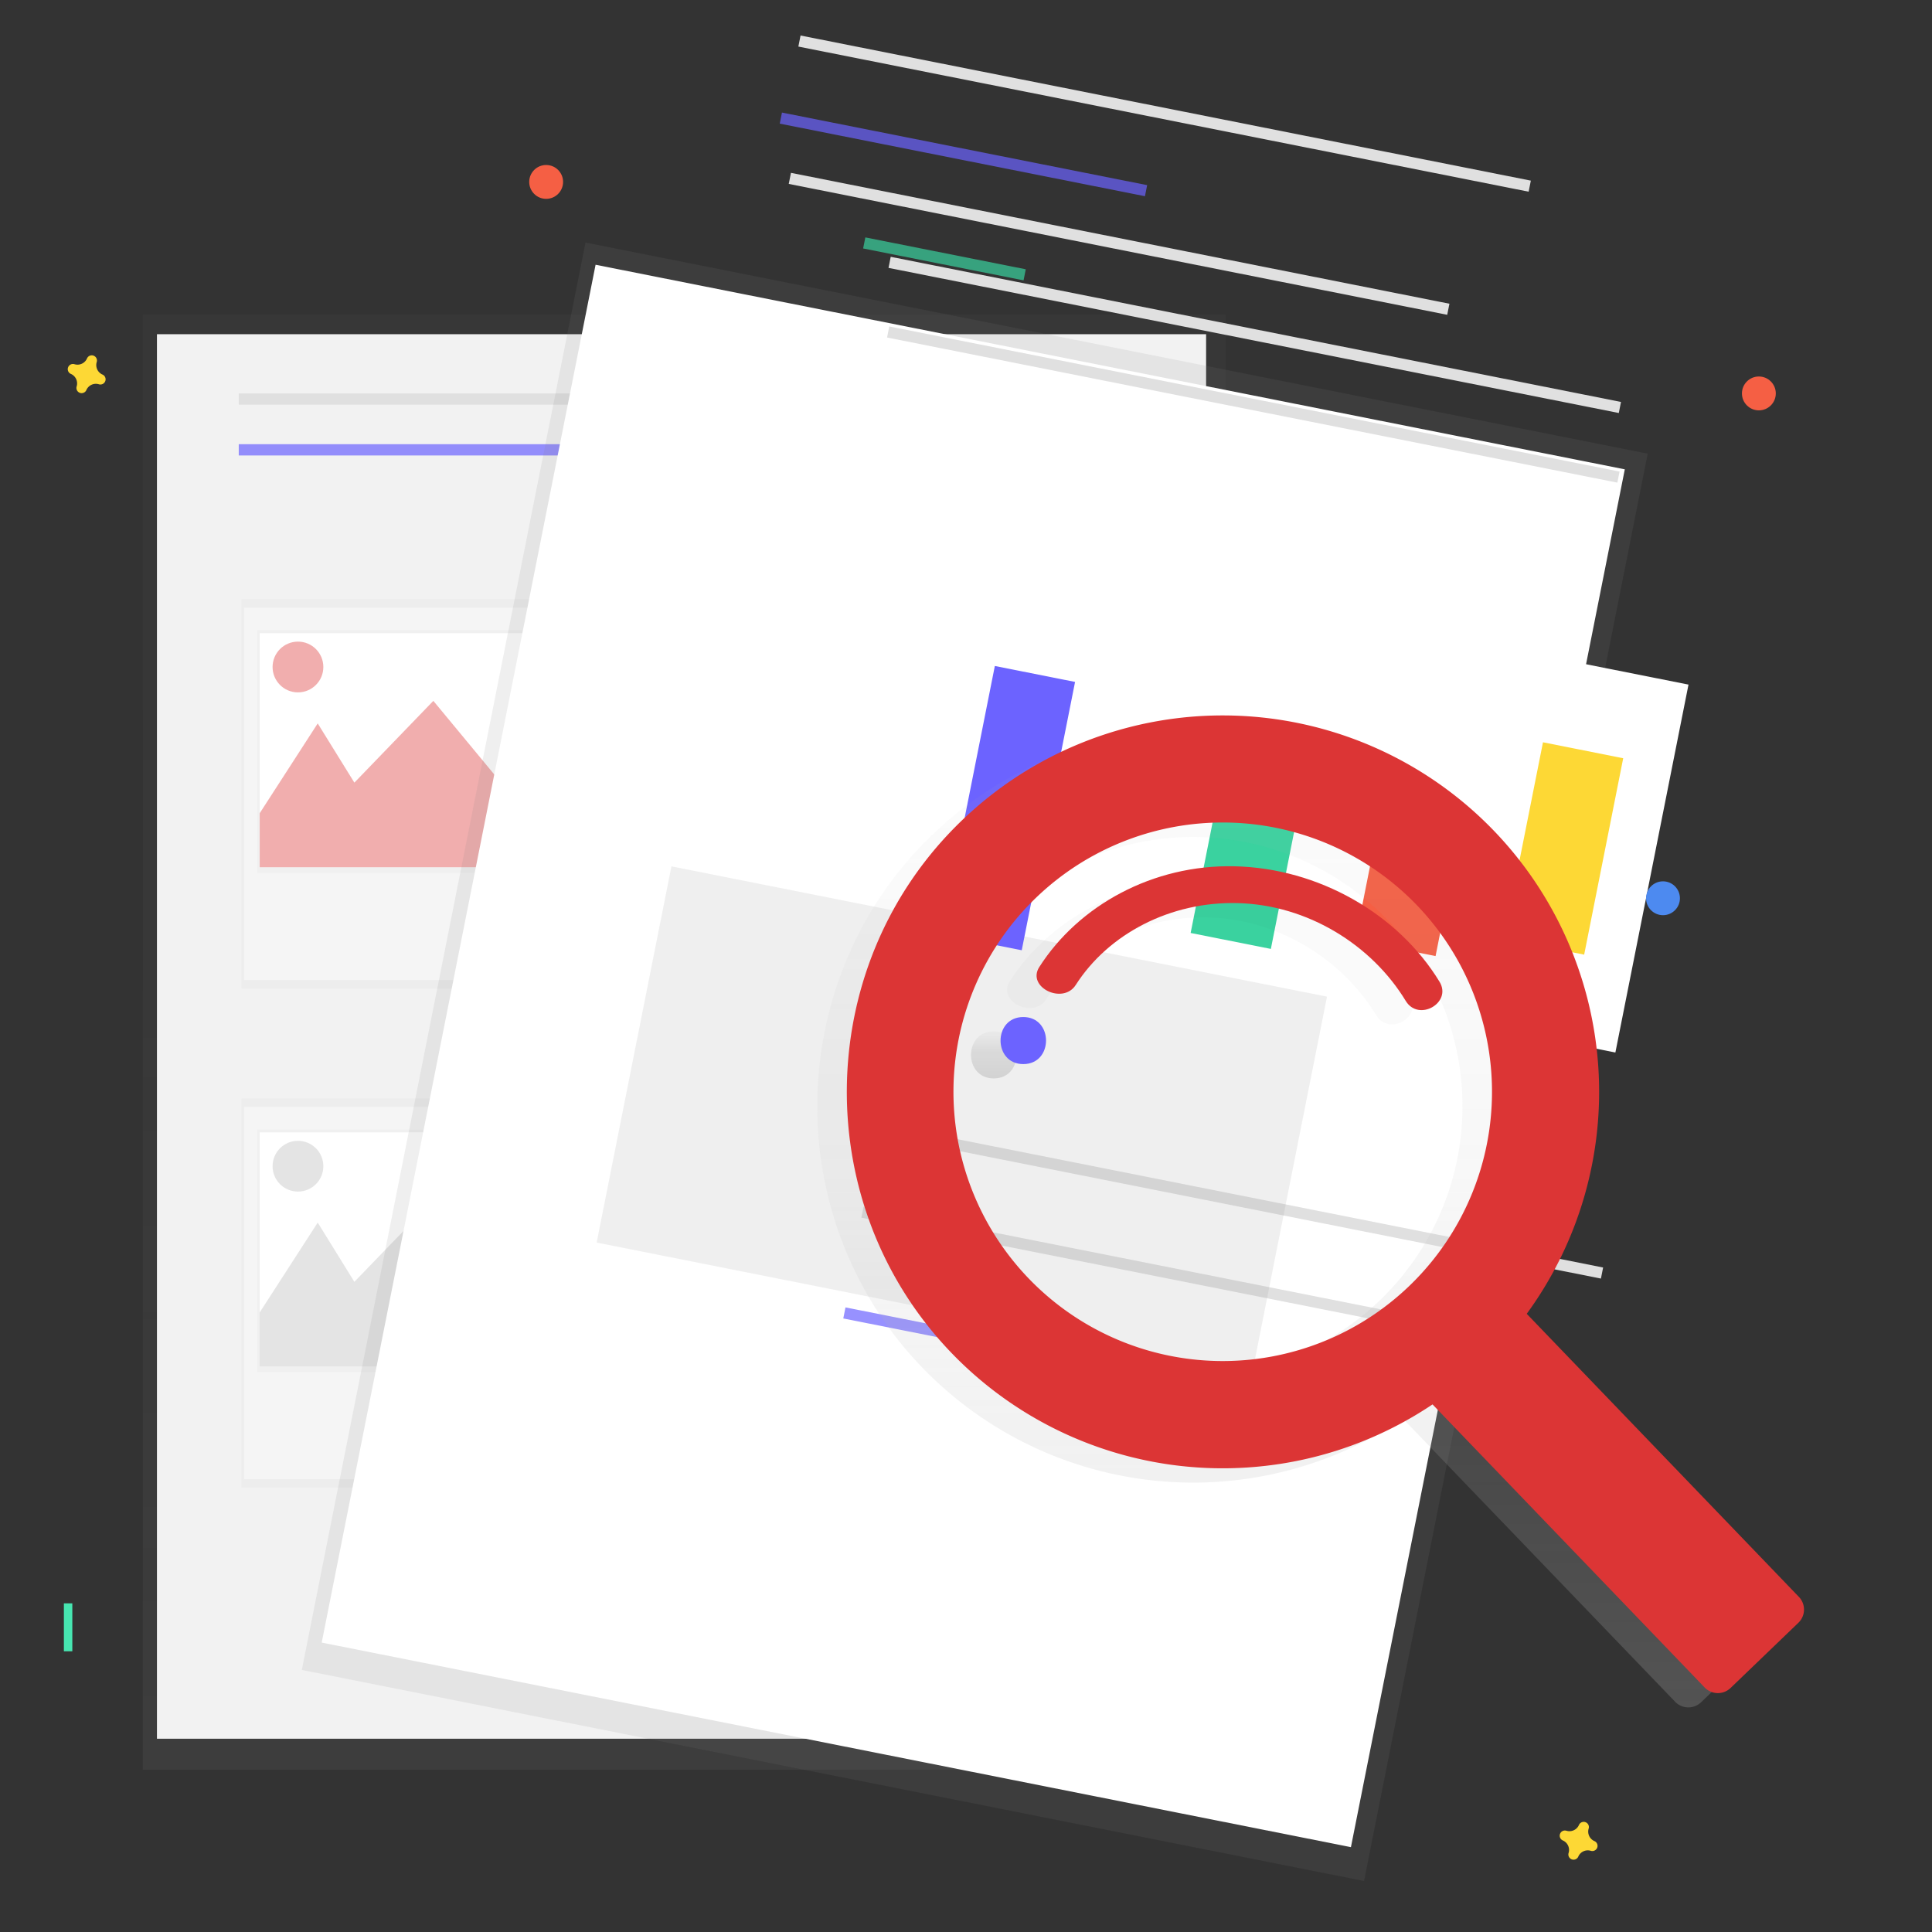 <?xml version="1.0"?>
<svg width="800" height="800" xmlns="http://www.w3.org/2000/svg" xmlns:svg="http://www.w3.org/2000/svg" xmlns:xlink="http://www.w3.org/1999/xlink" data-name="Layer 1">
 <rect width="100%" height="100%" fill="#333333" stroke="none"/>
 <defs>
  <clipPath id="42e7b1d1-2be2-47b0-aacb-a853df270819" transform="translate(-179 -60.54)">
   <rect data-name="&lt;Rectangle&gt;" fill="#fff" height="96.93" id="cf34cfb5-9399-4bae-9cea-d47bbef6cb3a" width="143.79" x="381.54" y="322.72"/>
  </clipPath>
  <clipPath id="f66b8fac-771d-49bf-85c7-4ce29a79f723" transform="translate(-179 -60.54)">
   <rect data-name="&lt;Rectangle&gt;" fill="#fff" height="96.93" id="7439734d-5f7c-428f-88ce-e68b86a45c07" width="143.79" x="381.54" y="529.42"/>
  </clipPath>
  <linearGradient id="a91ba363-77be-43f7-9cf6-91c4a3880d9c" x1="0.5" x2="0.5" y1="1" y2="0">
   <stop offset="0" stop-color="gray" stop-opacity="0.25"/>
   <stop offset="0.54" stop-color="gray" stop-opacity="0.12"/>
   <stop offset="1" stop-color="gray" stop-opacity="0.1"/>
  </linearGradient>
  <linearGradient id="d1e6aa0e-d79d-4f6f-afbb-c37e9ed80ff9" x1="274.44" x2="274.44" xlink:href="#a91ba363-77be-43f7-9cf6-91c4a3880d9c" y1="409.32" y2="248.16"/>
  <linearGradient id="a279b039-1afd-4281-8292-ccd5c8c9b734" x1="274.44" x2="274.44" xlink:href="#a91ba363-77be-43f7-9cf6-91c4a3880d9c" y1="361.44" y2="261.01"/>
  <linearGradient id="972637f2-71db-4198-9c75-a0854a7fe249" x1="274.44" x2="274.44" xlink:href="#a91ba363-77be-43f7-9cf6-91c4a3880d9c" y1="616.03" y2="454.87"/>
  <linearGradient id="6c85befd-f960-412c-83e0-663d4b13bf85" x1="274.44" x2="274.44" xlink:href="#a91ba363-77be-43f7-9cf6-91c4a3880d9c" y1="568.15" y2="467.72"/>
  <linearGradient gradientTransform="translate(1142.22 -188.53) rotate(90)" id="598f8edf-c762-4b18-b52d-250fc678075a" x1="688.76" x2="688.76" xlink:href="#a91ba363-77be-43f7-9cf6-91c4a3880d9c" y1="765.86" y2="163.26"/>
  <linearGradient gradientTransform="translate(1161.39 -164.01) rotate(90)" id="013b841e-9a42-49b8-8a36-6db9ed002b72" x1="688.18" x2="688.18" xlink:href="#a91ba363-77be-43f7-9cf6-91c4a3880d9c" y1="568.49" y2="409.67"/>
  <linearGradient id="f8cab3c1-d868-48bc-b87d-cd2075ddc26a" x1="0.5" x2="0.5" y1="1" y2="0">
   <stop offset="0" stop-color="#b3b3b3" stop-opacity="0.25"/>
   <stop offset="0.54" stop-color="#b3b3b3" stop-opacity="0.1"/>
   <stop offset="1" stop-color="#b3b3b3" stop-opacity="0.05"/>
  </linearGradient>
  <linearGradient id="043d467e-585e-47c7-bb2c-06dd6f5be04b" x1="0.5" x2="0.5" y1="1" y2="0">
   <stop offset="0" stop-opacity="0.12"/>
   <stop offset="0.55" stop-opacity="0.09"/>
   <stop offset="1" stop-opacity="0.02"/>
  </linearGradient>
  <linearGradient id="be08032f-102d-431e-9b5f-1e4ebfc8159b" x1="774.99" x2="774.99" xlink:href="#043d467e-585e-47c7-bb2c-06dd6f5be04b" y1="484.73" y2="425.15"/>
 </defs>
 <title>file searching</title>
 <g class="layer">
  <title>Layer 1</title>
  <g id="svg_1" opacity="0.5" transform="translate(-1) translate(-1) translate(-1) translate(-1) translate(-1) translate(-1) translate(-1) translate(-1) translate(-1) translate(-1) translate(-1) translate(-1) translate(-1) translate(-1) translate(-1) translate(-1) translate(-1) translate(-1) translate(-1) translate(-1) translate(-1) translate(-1) translate(-1) translate(-1) translate(-1) translate(-1) translate(-1) translate(-1) translate(-1) translate(-1) translate(-1) translate(-1) translate(-1) translate(-1) translate(-1) translate(-1) translate(-1) translate(-1) translate(-1) translate(-1) translate(-1) translate(-1) translate(-1) translate(-1) translate(-1) translate(-1) translate(-1) translate(-1) translate(-1) translate(-1) translate(-1) translate(-1) translate(-1) translate(-1) translate(-1) translate(-1) translate(-1) translate(-1) translate(-1) translate(-1) translate(-1) translate(-1) translate(-1) translate(-1) translate(-1) translate(-1) translate(-1) translate(-1) translate(-1) translate(-1) translate(-1) translate(-1) translate(-1) translate(-1) translate(-1) translate(-1) translate(-1) translate(-1) translate(-1) translate(-1) translate(-1) translate(-1) translate(-1) translate(-1) translate(-1) translate(-1) translate(-1) translate(-1) translate(-1) translate(-1) translate(-1) translate(-1) translate(-1) translate(-1) translate(-1)">
   <rect fill="url(#a91ba363-77be-43f7-9cf6-91c4a3880d9c)" height="602.6" id="svg_2" width="448.44" x="154.15" y="130.21"/>
  </g>
  <rect fill="#f2f2f2" height="581.58" id="svg_3" width="434.43" x="64.99" y="138.39"/>
  <rect fill="#e0e0e0" height="4.67" id="svg_4" width="149.48" x="98.86" y="162.91"/>
  <rect fill="#6c63ff" height="4.67" id="svg_5" opacity="0.7" width="149.48" x="98.86" y="183.93"/>
  <rect fill="#e0e0e0" height="4.67" id="svg_6" width="149.48" x="270.53" y="162.91"/>
  <rect fill="#e0e0e0" height="4.67" id="svg_7" width="149.48" x="293.88" y="296.05"/>
  <rect fill="#e0e0e0" height="4.67" id="svg_8" width="149.48" x="297.39" y="308.89"/>
  <rect fill="#e0e0e0" height="4.67" id="svg_9" width="149.48" x="304.4" y="321.74"/>
  <rect fill="#e0e0e0" height="4.67" id="svg_10" width="149.48" x="293.88" y="502.75"/>
  <rect fill="#e0e0e0" height="4.67" id="svg_11" width="149.48" x="297.39" y="515.6"/>
  <rect fill="#e0e0e0" height="4.67" id="svg_12" width="149.48" x="304.4" y="528.44"/>
  <g id="svg_13" opacity="0.5" transform="translate(-1) translate(-1) translate(-1) translate(-1) translate(-1) translate(-1) translate(-1) translate(-1) translate(-1) translate(-1) translate(-1) translate(-1) translate(-1) translate(-1) translate(-1) translate(-1) translate(-1) translate(-1) translate(-1) translate(-1) translate(-1) translate(-1) translate(-1) translate(-1) translate(-1) translate(-1) translate(-1) translate(-1) translate(-1) translate(-1) translate(-1) translate(-1) translate(-1) translate(-1) translate(-1) translate(-1) translate(-1) translate(-1) translate(-1) translate(-1) translate(-1) translate(-1) translate(-1) translate(-1) translate(-1) translate(-1) translate(-1) translate(-1) translate(-1) translate(-1) translate(-1) translate(-1) translate(-1) translate(-1) translate(-1) translate(-1) translate(-1) translate(-1) translate(-1) translate(-1) translate(-1) translate(-1) translate(-1) translate(-1) translate(-1) translate(-1) translate(-1) translate(-1) translate(-1) translate(-1) translate(-1) translate(-1) translate(-1) translate(-1) translate(-1) translate(-1) translate(-1) translate(-1) translate(-1) translate(-1) translate(-1) translate(-1) translate(-1) translate(-1) translate(-1) translate(-1) translate(-1) translate(-1) translate(-1) translate(-1) translate(-1) translate(-1) translate(-1) translate(-1) translate(-1)">
   <rect fill="url(#d1e6aa0e-d79d-4f6f-afbb-c37e9ed80ff9)" height="161.16" id="svg_14" width="158.82" x="195.03" y="248.16"/>
  </g>
  <rect fill="#f5f5f5" height="154.15" id="svg_15" width="156.32" x="101.03" y="251.67"/>
  <g id="svg_16" opacity="0.5" transform="translate(-1) translate(-1) translate(-1) translate(-1) translate(-1) translate(-1) translate(-1) translate(-1) translate(-1) translate(-1) translate(-1) translate(-1) translate(-1) translate(-1) translate(-1) translate(-1) translate(-1) translate(-1) translate(-1) translate(-1) translate(-1) translate(-1) translate(-1) translate(-1) translate(-1) translate(-1) translate(-1) translate(-1) translate(-1) translate(-1) translate(-1) translate(-1) translate(-1) translate(-1) translate(-1) translate(-1) translate(-1) translate(-1) translate(-1) translate(-1) translate(-1) translate(-1) translate(-1) translate(-1) translate(-1) translate(-1) translate(-1) translate(-1) translate(-1) translate(-1) translate(-1) translate(-1) translate(-1) translate(-1) translate(-1) translate(-1) translate(-1) translate(-1) translate(-1) translate(-1) translate(-1) translate(-1) translate(-1) translate(-1) translate(-1) translate(-1) translate(-1) translate(-1) translate(-1) translate(-1) translate(-1) translate(-1) translate(-1) translate(-1) translate(-1) translate(-1) translate(-1) translate(-1) translate(-1) translate(-1) translate(-1) translate(-1) translate(-1) translate(-1) translate(-1) translate(-1) translate(-1) translate(-1) translate(-1) translate(-1) translate(-1) translate(-1) translate(-1) translate(-1) translate(-1)">
   <rect fill="url(#a279b039-1afd-4281-8292-ccd5c8c9b734)" height="100.43" id="svg_17" width="145.8" x="201.54" y="261.01"/>
  </g>
  <rect data-name="&lt;Rectangle&gt;" fill="#fff" height="96.93" id="e1f34465-d008-41db-868b-e00503fb87b3" width="143.79" x="107.54" y="262.18"/>
  <g clip-path="url(#42e7b1d1-2be2-47b0-aacb-a853df270819)" id="svg_18" transform="matrix(1, 0, 0, 1, 0, 0) translate(-1) matrix(1, 0, 0, 1, -94, 0)">
   <polygon fill="#dc3535" id="svg_19" opacity="0.4" points="190.35 355.61 226.56 299.55 241.74 324.07 274.44 290.21 302.47 324.07 326.99 273.86 390.05 374.29 185.68 367.28 190.35 355.61"/>
   <circle cx="218.38" cy="276.19" fill="#dc3535" id="svg_20" opacity="0.4" r="10.51"/>
  </g>
  <g id="svg_21" opacity="0.5" transform="translate(-1) translate(-1) translate(-1) translate(-1) translate(-1) translate(-1) translate(-1) translate(-1) translate(-1) translate(-1) translate(-1) translate(-1) translate(-1) translate(-1) translate(-1) translate(-1) translate(-1) translate(-1) translate(-1) translate(-1) translate(-1) translate(-1) translate(-1) translate(-1) translate(-1) translate(-1) translate(-1) translate(-1) translate(-1) translate(-1) translate(-1) translate(-1) translate(-1) translate(-1) translate(-1) translate(-1) translate(-1) translate(-1) translate(-1) translate(-1) translate(-1) translate(-1) translate(-1) translate(-1) translate(-1) translate(-1) translate(-1) translate(-1) translate(-1) translate(-1) translate(-1) translate(-1) translate(-1) translate(-1) translate(-1) translate(-1) translate(-1) translate(-1) translate(-1) translate(-1) translate(-1) translate(-1) translate(-1) translate(-1) translate(-1) translate(-1) translate(-1) translate(-1) translate(-1) translate(-1) translate(-1) translate(-1) translate(-1) translate(-1) translate(-1) translate(-1) translate(-1) translate(-1) translate(-1) translate(-1) translate(-1) translate(-1) translate(-1) translate(-1) translate(-1) translate(-1) translate(-1) translate(-1) translate(-1) translate(-1) translate(-1) translate(-1) translate(-1) translate(-1) translate(-1)">
   <rect fill="url(#972637f2-71db-4198-9c75-a0854a7fe249)" height="161.16" id="svg_22" width="158.82" x="195.03" y="454.87"/>
  </g>
  <rect fill="#f5f5f5" height="154.15" id="svg_23" width="156.32" x="101.03" y="458.37"/>
  <g id="svg_24" opacity="0.5" transform="translate(-1) translate(-1) translate(-1) translate(-1) translate(-1) translate(-1) translate(-1) translate(-1) translate(-1) translate(-1) translate(-1) translate(-1) translate(-1) translate(-1) translate(-1) translate(-1) translate(-1) translate(-1) translate(-1) translate(-1) translate(-1) translate(-1) translate(-1) translate(-1) translate(-1) translate(-1) translate(-1) translate(-1) translate(-1) translate(-1) translate(-1) translate(-1) translate(-1) translate(-1) translate(-1) translate(-1) translate(-1) translate(-1) translate(-1) translate(-1) translate(-1) translate(-1) translate(-1) translate(-1) translate(-1) translate(-1) translate(-1) translate(-1) translate(-1) translate(-1) translate(-1) translate(-1) translate(-1) translate(-1) translate(-1) translate(-1) translate(-1) translate(-1) translate(-1) translate(-1) translate(-1) translate(-1) translate(-1) translate(-1) translate(-1) translate(-1) translate(-1) translate(-1) translate(-1) translate(-1) translate(-1) translate(-1) translate(-1) translate(-1) translate(-1) translate(-1) translate(-1) translate(-1) translate(-1) translate(-1) translate(-1) translate(-1) translate(-1) translate(-1) translate(-1) translate(-1) translate(-1) translate(-1) translate(-1) translate(-1) translate(-1) translate(-1) translate(-1) translate(-1) translate(-1)">
   <rect fill="url(#6c85befd-f960-412c-83e0-663d4b13bf85)" height="100.43" id="svg_25" width="145.8" x="201.54" y="467.72"/>
  </g>
  <rect data-name="&lt;Rectangle&gt;" fill="#fff" height="96.93" id="c95ac4f6-be4d-44a3-92c2-5c8066e2b531" width="143.79" x="107.54" y="468.88"/>
  <g clip-path="url(#f66b8fac-771d-49bf-85c7-4ce29a79f723)" id="svg_26" transform="translate(-1) translate(-1) translate(-1) translate(-1) translate(-1) translate(-1) translate(-1) translate(-1) translate(-1) translate(-1) translate(-1) translate(-1) translate(-1) translate(-1) translate(-1) translate(-1) translate(-1) translate(-1) translate(-1) translate(-1) translate(-1) translate(-1) translate(-1) translate(-1) translate(-1) translate(-1) translate(-1) translate(-1) translate(-1) translate(-1) translate(-1) translate(-1) translate(-1) translate(-1) translate(-1) translate(-1) translate(-1) translate(-1) translate(-1) translate(-1) translate(-1) translate(-1) translate(-1) translate(-1) translate(-1) translate(-1) translate(-1) translate(-1) translate(-1) translate(-1) translate(-1) translate(-1) translate(-1) translate(-1) translate(-1) translate(-1) translate(-1) translate(-1) translate(-1) translate(-1) translate(-1) translate(-1) translate(-1) translate(-1) translate(-1) translate(-1) translate(-1) translate(-1) translate(-1) translate(-1) translate(-1) translate(-1) translate(-1) translate(-1) translate(-1) translate(-1) translate(-1) translate(-1) translate(-1) translate(-1) translate(-1) translate(-1) translate(-1) translate(-1) translate(-1) translate(-1) translate(-1) translate(-1) translate(-1) translate(-1) translate(-1) translate(-1) translate(-1) translate(-1) translate(-1)">
   <polygon fill="#bdbdbd" id="svg_27" opacity="0.4" points="190.35 562.31 226.56 506.25 241.74 530.78 274.44 496.91 302.47 530.78 326.99 480.56 390.05 580.99 185.68 573.99 190.35 562.31"/>
   <circle cx="218.38" cy="482.9" fill="#bdbdbd" id="svg_28" opacity="0.4" r="10.51"/>
  </g>
  <g id="svg_29" opacity="0.5" transform="translate(-1) translate(-1) translate(-1) translate(-1) translate(-1) translate(-1) translate(-1) translate(-1) translate(-1) translate(-1) translate(-1) translate(-1) translate(-1) translate(-1) translate(-1) translate(-1) translate(-1) translate(-1) translate(-1) translate(-1) translate(-1) translate(-1) translate(-1) translate(-1) translate(-1) translate(-1) translate(-1) translate(-1) translate(-1) translate(-1) translate(-1) translate(-1) translate(-1) translate(-1) translate(-1) translate(-1) translate(-1) translate(-1) translate(-1) translate(-1) translate(-1) translate(-1) translate(-1) translate(-1) translate(-1) translate(-1) translate(-1) translate(-1) translate(-1) translate(-1) translate(-1) translate(-1) translate(-1) translate(-1) translate(-1) translate(-1) translate(-1) translate(-1) translate(-1) translate(-1) translate(-1) translate(-1) translate(-1) translate(-1) translate(-1) translate(-1) translate(-1) translate(-1) translate(-1) translate(-1) translate(-1) translate(-1) translate(-1) translate(-1) translate(-1) translate(-1) translate(-1) translate(-1) translate(-1) translate(-1) translate(-1) translate(-1) translate(-1) translate(-1) translate(-1) translate(-1) translate(-1) translate(-1) translate(-1) translate(-1) translate(-1) translate(-1) translate(-1) translate(-1) translate(-1)">
   <rect fill="url(#598f8edf-c762-4b18-b52d-250fc678075a)" height="448.44" id="svg_30" transform="translate(-124.09 1006.82) rotate(-78.76)" width="602.6" x="376.36" y="276.01"/>
  </g>
  <rect fill="#fff" height="434.43" id="svg_31" transform="matrix(0.195, -0.981, 0.981, 0.195, 0, 0)" width="581.58" x="-641.01" y="263.21"/>
  <rect fill="#e0e0e0" height="4.67" id="svg_32" transform="matrix(1, 0, 0, 1, 0, 0) rotate(11.24, 482.3, 47.051) matrix(1, 0, 0, 1, -119.81, -191.93)" width="308.31" x="447.89" y="236.65"/>
  <rect fill="#e0e0e0" height="4.67" id="svg_33" transform="rotate(11.24, 515.985, 667.955) translate(-37.05, -166.84)" width="308.31" x="361.83" y="665.62"/>
  <rect fill="#e0e0e0" height="4.67" id="svg_34" transform="rotate(11.24, 476.38, 687.465) translate(-34.01, -158.75)" width="238.24" x="357.26" y="685.13"/>
  <rect fill="#6c63ff" height="4.67" id="svg_35" opacity="0.7" transform="rotate(11.24, 397.835, 699.245) translate(-33.22, -143.21)" width="88.75" x="353.46" y="696.91"/>
  <rect fill="#6c63ff" height="4.67" id="svg_36" opacity="0.7" transform="matrix(1, 0, 0, 1, 0, 0) matrix(0.981, 0.195, -0.195, 0.981, -64.321, -280.33)" width="154.15" x="444.32" y="244.95"/>
  <rect fill="#e0e0e0" height="4.67" id="svg_37" transform="matrix(0.981, 0.195, -0.195, 0.981, -46.813, -300.801)" width="277.94" x="439.66" y="292.19"/>
  <rect fill="#3ad29f" height="4.67" id="svg_38" opacity="0.7" transform="rotate(11.24, 468.355, 290.575) translate(-111.54, -164.8)" width="67.73" x="434.49" y="288.24"/>
  <rect fill="#e0e0e0" height="4.67" id="svg_39" transform="rotate(11.24, 581.105, 340.365) translate(-99.67, -185.82)" width="308.31" x="426.95" y="338.03"/>
  <g id="svg_40" opacity="0.5" transform="translate(-1) translate(-1) translate(-1) translate(-1) translate(-1) translate(-1) translate(-1) translate(-1) translate(-1) translate(-1) translate(-1) translate(-1) translate(-1) translate(-1) translate(-1) translate(-1) translate(-1) translate(-1) translate(-1) translate(-1) translate(-1) translate(-1) translate(-1) translate(-1) translate(-1) translate(-1) translate(-1) translate(-1) translate(-1) translate(-1) translate(-1) translate(-1) translate(-1) translate(-1) translate(-1) translate(-1) translate(-1) translate(-1) translate(-1) translate(-1) translate(-1) translate(-1) translate(-1) translate(-1) translate(-1) translate(-1) translate(-1) translate(-1) translate(-1) translate(-1) translate(-1) translate(-1) translate(-1) translate(-1) translate(-1) translate(-1) translate(-1) translate(-1) translate(-1) translate(-1) translate(-1) translate(-1) translate(-1) translate(-1) translate(-1) translate(-1) translate(-1) translate(-1) translate(-1) translate(-1) translate(-1) translate(-1) translate(-1) translate(-1) translate(-1) translate(-1) translate(-1) translate(-1) translate(-1) translate(-1) translate(-1) translate(-1) translate(-1) translate(-1) translate(-1) translate(-1) translate(-1) translate(-1) translate(-1) translate(-1) translate(-1) translate(-1) translate(-1) translate(-1) translate(-1)">
   <rect fill="url(#013b841e-9a42-49b8-8a36-6db9ed002b72)" height="276.77" id="svg_41" transform="translate(-151.88 1020.84) rotate(-78.76)" width="158.82" x="592.89" y="385.78"/>
  </g>
  <rect fill="#fff" height="155.32" id="svg_42" transform="matrix(1, 0, 0, 1, 0, 0) rotate(11.24, 577.415, 523.6) matrix(1, 0, 0, 1, -64.02, -181.59)" width="273.27" x="440.78" y="445.94"/>
  <rect fill="#e0e0e0" height="4.67" id="svg_43" transform="rotate(11.24, 575.865, 366.715) translate(-94.63, -184.29)" width="308.31" x="421.71" y="364.38"/>
  <rect fill="#6c63ff" height="113.28" id="svg_44" transform="rotate(11.24, 452.278, 330.999) matrix(1, 0, 0, 1, -69.19, -164.51)" width="33.87" x="471.14" y="449.2"/>
  <rect fill="#3ad29f" height="75.91" id="svg_45" transform="rotate(11.24, 543.995, 536.005) translate(-62.24, -174.83)" width="33.87" x="527.06" y="498.05"/>
  <rect fill="#f55f44" height="40.87" id="svg_46" transform="rotate(11.24, 600.145, 565.025) translate(-55.5, -185.22)" width="33.87" x="583.21" y="544.59"/>
  <rect fill="#fdd835" height="82.92" id="svg_47" transform="rotate(11.24, 663.805, 556.25) translate(-55.99, -197.8)" width="33.87" x="646.87" y="514.79"/>
  <path d="m785.45,410.55a155.89,155.89 0 0 0 -223.11,-1.68c-59,59.48 -60,156.33 -2.29,217.07a155.89,155.89 0 0 0 199.9,22.06l112.69,117.21a7.59,7.59 0 0 0 10.73,0.21l28.08,-27a7.59,7.59 0 0 0 0.21,-10.73l-112.66,-117.2a155.9,155.9 0 0 0 -13.55,-199.94zm-35.1,188.45a111.5,111.5 0 1 1 3.1,-157.66a111.5,111.5 0 0 1 -3.1,157.66z" fill="url(#f8cab3c1-d868-48bc-b87d-cd2075ddc26a)" id="svg_48" transform="translate(-179, -60.54)"/>
  <path d="m590.49,487.6c-12.54,0 -12.56,19.49 0,19.49s12.56,-19.49 0,-19.49z" fill="url(#043d467e-585e-47c7-bb2c-06dd6f5be04b)" id="svg_49" transform="translate(-179, -60.54)"/>
  <path d="m677.9,425.17c-33.75,-0.76 -64.46,16.17 -80.79,41.73c-5.33,8.34 9.8,15.71 15.1,7.41c13.52,-21.16 39.21,-34.6 67,-33.9c29.12,0.73 55.62,17.39 69.65,40.51c5.32,8.77 19.27,0.8 14,-7.92c-17.06,-28 -50.1,-47 -84.96,-47.83z" fill="url(#be08032f-102d-431e-9b5f-1e4ebfc8159b)" id="svg_50" transform="translate(-179, -60.54)"/>
  <path d="m618.68,344.09a155.89,155.89 0 0 0 -223.11,-1.68c-59,59.48 -60,156.33 -2.29,217.07a155.89,155.89 0 0 0 199.9,22.05l112.68,117.22a7.59,7.59 0 0 0 10.73,0.21l28.08,-27a7.59,7.59 0 0 0 0.21,-10.73l-112.69,-117.21a155.9,155.9 0 0 0 -13.51,-199.93zm-35.1,188.37a111.5,111.5 0 1 1 3.1,-157.66a111.5,111.5 0 0 1 -3.1,157.66z" fill="#dc3535" id="svg_51" transform="matrix(1, 0, 0, 1, 0, 0)"/>
  <path d="m602.72,481.67c-12.54,0 -12.56,19.49 0,19.49s12.56,-19.49 0,-19.49z" fill="#6c63ff" id="svg_52" transform="translate(-179, -60.54)"/>
  <path d="m511.13,358.71c-33.75,-0.76 -64.46,16.17 -80.79,41.73c-5.33,8.34 9.8,15.71 15.1,7.41c13.52,-21.16 39.21,-34.6 67,-33.9c29.12,0.73 55.62,17.39 69.65,40.51c5.32,8.77 19.27,0.8 14,-7.92c-17.09,-28.08 -50.09,-47.08 -84.96,-47.83z" fill="#dc3535" id="svg_53" transform="matrix(1, 0, 0, 1, 0, 0)"/>
  <rect fill="#47e6b1" height="19.85" id="svg_54" width="3.5" x="26.45" y="663.91"/>
  <rect fill="#47e6b1" height="19.85" id="svg_55" transform="rotate(90, 207.2, 734.375) translate(857.58, 371.63)" width="3.5" x="205.45" y="724.45"/>
  <path d="m221.44,215.64a4.29,4.29 0 0 1 -2.39,-5.19a2.06,2.06 0 0 0 0.09,-0.48l0,0a2.15,2.15 0 0 0 -3.87,-1.43l0,0a2.06,2.06 0 0 0 -0.24,0.42a4.29,4.29 0 0 1 -5.19,2.39a2.06,2.06 0 0 0 -0.48,-0.09l0,0a2.15,2.15 0 0 0 -1.43,3.87l0,0a2.06,2.06 0 0 0 0.42,0.24a4.29,4.29 0 0 1 2.39,5.19a2.06,2.06 0 0 0 -0.09,0.48l0,0a2.15,2.15 0 0 0 3.87,1.43l0,0a2.06,2.06 0 0 0 0.24,-0.42a4.29,4.29 0 0 1 5.19,-2.39a2.06,2.06 0 0 0 0.48,0.09l0,0a2.15,2.15 0 0 0 1.43,-3.87l0,0a2.06,2.06 0 0 0 -0.42,-0.24z" fill="#fdd835" id="svg_57" transform="translate(-179, -60.54)"/>
  <path d="m839.22,822.9a4.29,4.29 0 0 1 -2.39,-5.19a2.06,2.06 0 0 0 0.09,-0.48l0,0a2.15,2.15 0 0 0 -3.87,-1.43l0,0a2.06,2.06 0 0 0 -0.24,0.42a4.29,4.29 0 0 1 -5.19,2.39a2.06,2.06 0 0 0 -0.48,-0.09l0,0a2.15,2.15 0 0 0 -1.43,3.87l0,0a2.06,2.06 0 0 0 0.42,0.24a4.29,4.29 0 0 1 2.39,5.19a2.06,2.06 0 0 0 -0.09,0.48l0,0a2.15,2.15 0 0 0 3.87,1.43l0,0a2.06,2.06 0 0 0 0.24,-0.42a4.29,4.29 0 0 1 5.19,-2.39a2.06,2.06 0 0 0 0.48,0.09l0,0a2.15,2.15 0 0 0 1.43,-3.87l0,0a2.06,2.06 0 0 0 -0.42,-0.24z" fill="#fdd835" id="svg_58" transform="translate(-179, -60.54)"/>
  <circle cx="226.15" cy="75.33" fill="#f55f44" id="svg_59" r="7.01"/>
  <circle cx="728.31" cy="162.91" fill="#f55f44" id="svg_60" r="7.01"/>
  <circle cx="688.61" cy="371.95" fill="#4d8af0" id="svg_61" r="7.01"/>
 </g>
</svg>